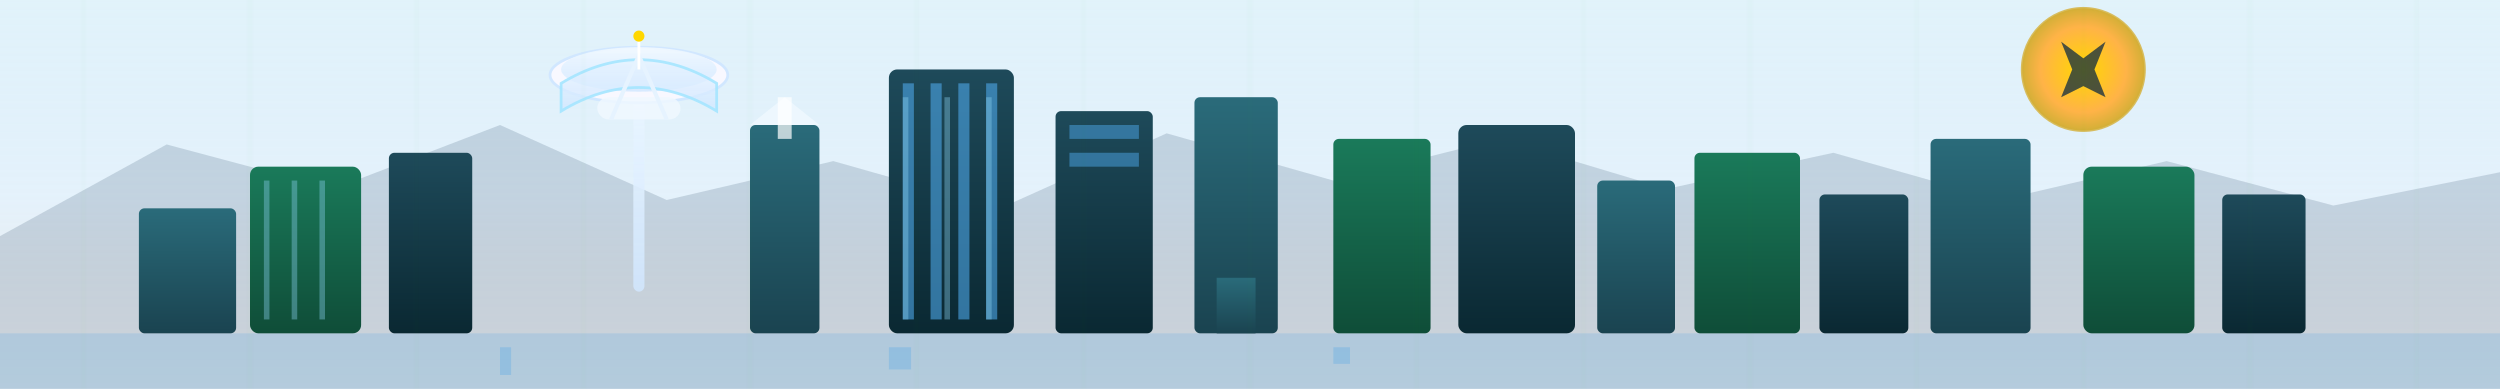 <svg xmlns="http://www.w3.org/2000/svg" viewBox="0 0 900 140" preserveAspectRatio="xMinYMid meet">
  <defs>
    <!-- Enhanced gradients for better visual depth -->
    <linearGradient id="skyGlow" x1="0" x2="0" y1="0" y2="1">
      <stop offset="0" stop-color="#87ceeb" stop-opacity="0.25"/>
      <stop offset="0.5" stop-color="#4da6e8" stop-opacity="0.15"/>
      <stop offset="1" stop-color="#002244" stop-opacity="0.05"/>
    </linearGradient>
    
    <linearGradient id="spaceNeedleGrad" x1="0" x2="0" y1="0" y2="1">
      <stop offset="0" stop-color="#f0f8ff" stop-opacity="0.95"/>
      <stop offset="0.3" stop-color="#e6f3ff" stop-opacity="0.9"/>
      <stop offset="1" stop-color="#d1e7ff" stop-opacity="0.85"/>
    </linearGradient>
    
    <linearGradient id="buildingGrad1" x1="0" x2="0" y1="0" y2="1">
      <stop offset="0" stop-color="#1e4a5a"/>
      <stop offset="1" stop-color="#0a2832"/>
    </linearGradient>
    
    <linearGradient id="buildingGrad2" x1="0" x2="0" y1="0" y2="1">
      <stop offset="0" stop-color="#2a6b7a"/>
      <stop offset="1" stop-color="#1a4350"/>
    </linearGradient>
    
    <linearGradient id="buildingGrad3" x1="0" x2="0" y1="0" y2="1">
      <stop offset="0" stop-color="#1a7a5a"/>
      <stop offset="1" stop-color="#0f4d38"/>
    </linearGradient>
    
    <radialGradient id="worldCupSun" cx="0.5" cy="0.5" r="0.5">
      <stop offset="0" stop-color="#ffd700"/>
      <stop offset="0.7" stop-color="#ffb347"/>
      <stop offset="1" stop-color="#d4af37"/>
    </radialGradient>
    
    <!-- Filter for subtle glow effects -->
    <filter id="glow" x="-50%" y="-50%" width="200%" height="200%">
      <feGaussianBlur stdDeviation="2" result="coloredBlur"/>
      <feMerge> 
        <feMergeNode in="coloredBlur"/>
        <feMergeNode in="SourceGraphic"/>
      </feMerge>
    </filter>
  </defs>
  
  <!-- Sky background with gradient -->
  <rect width="100%" height="100%" fill="url(#skyGlow)"/>

  <!-- Olympic Mountains silhouette in background -->
  <path d="M0 85 L60 52 L120 68 L180 45 L240 72 L300 58 L360 75 L420 48 L480 65 L540 50 L600 68 L660 55 L720 72 L780 58 L840 74 L900 62 L900 140 L0 140 Z" 
        fill="#002244" opacity="0.15" />

  <!-- Puget Sound water reflection base -->
  <rect x="0" y="120" width="900" height="20" fill="#4da6e8" opacity="0.2"/>

  <!-- Space Needle - The iconic centerpiece -->
  <g transform="translate(180,5)">
    <!-- Needle shaft -->
    <rect x="48" y="15" width="4" height="85" rx="2" fill="url(#spaceNeedleGrad)" filter="url(#glow)"/>
    
    <!-- Top saucer structure -->
    <ellipse cx="50" cy="22" rx="32" ry="10" fill="#f8f8ff" stroke="#d1e7ff" stroke-width="1"/>
    <ellipse cx="50" cy="20" rx="28" ry="8" fill="url(#spaceNeedleGrad)"/>
    
    <!-- Observation deck -->
    <path d="M22 25 Q50 8 78 25 L78 35 Q50 18 22 35 Z" 
          fill="url(#spaceNeedleGrad)" stroke="#a6e6ff" stroke-width="1" opacity="0.9"/>
    
    <!-- Restaurant level -->
    <rect x="35" y="30" width="30" height="8" rx="4" fill="#f0f8ff" opacity="0.85"/>
    
    <!-- Support legs -->
    <path d="M40 38 L50 15 L60 38" stroke="#e6f3ff" stroke-width="1.5" fill="none"/>
    
    <!-- Top antenna -->
    <rect x="49.5" y="8" width="1" height="12" fill="#ffffff"/>
    <circle cx="50" cy="8" r="2" fill="#ffd700"/>
  </g>

  <!-- Columbia Center - Tallest building -->
  <rect x="320" y="25" width="45" height="95" rx="3" fill="url(#buildingGrad1)"/>
  <g opacity="0.6">
    <rect x="325" y="30" width="4" height="85" fill="#4da6e8"/>
    <rect x="335" y="30" width="4" height="85" fill="#4da6e8"/>
    <rect x="345" y="30" width="4" height="85" fill="#4da6e8"/>
    <rect x="355" y="30" width="4" height="85" fill="#4da6e8"/>
  </g>

  <!-- Smith Tower - Historic landmark -->
  <rect x="270" y="45" width="25" height="75" rx="2" fill="url(#buildingGrad2)"/>
  <polygon points="270,45 282.5,35 295,45" fill="#f0f8ff" opacity="0.8"/>
  <rect x="280" y="35" width="5" height="15" fill="#ffffff" opacity="0.7"/>

  <!-- Seattle Municipal Tower -->
  <rect x="380" y="40" width="35" height="80" rx="2" fill="url(#buildingGrad1)"/>
  <rect x="385" y="45" width="25" height="5" fill="#4da6e8" opacity="0.5"/>
  <rect x="385" y="55" width="25" height="5" fill="#4da6e8" opacity="0.5"/>

  <!-- Rainier Tower - Distinctive narrow base -->
  <rect x="430" y="35" width="30" height="85" rx="2" fill="url(#buildingGrad2)"/>
  <rect x="438" y="100" width="14" height="20" fill="url(#buildingGrad2)"/>

  <!-- Additional downtown buildings -->
  <rect x="90" y="60" width="40" height="60" rx="3" fill="url(#buildingGrad3)"/>
  <rect x="140" y="55" width="30" height="65" rx="2" fill="url(#buildingGrad1)"/>
  <rect x="480" y="50" width="35" height="70" rx="2" fill="url(#buildingGrad3)"/>
  <rect x="525" y="45" width="42" height="75" rx="3" fill="url(#buildingGrad1)"/>
  <rect x="575" y="65" width="28" height="55" rx="2" fill="url(#buildingGrad2)"/>
  <rect x="610" y="55" width="38" height="65" rx="2" fill="url(#buildingGrad3)"/>
  <rect x="655" y="70" width="32" height="50" rx="2" fill="url(#buildingGrad1)"/>
  <rect x="695" y="50" width="36" height="70" rx="2" fill="url(#buildingGrad2)"/>

  <!-- Foreground buildings -->
  <rect x="50" y="75" width="35" height="45" rx="2" fill="url(#buildingGrad2)"/>
  <rect x="750" y="60" width="40" height="60" rx="3" fill="url(#buildingGrad3)"/>
  <rect x="800" y="70" width="30" height="50" rx="2" fill="url(#buildingGrad1)"/>

  <!-- Window details on key buildings -->
  <g opacity="0.4">
    <!-- Columbia Center windows -->
    <rect x="325" y="35" width="2" height="80" fill="#87ceeb"/>
    <rect x="340" y="35" width="2" height="80" fill="#87ceeb"/>
    <rect x="355" y="35" width="2" height="80" fill="#87ceeb"/>
    
    <!-- Other building windows -->
    <rect x="95" y="65" width="2" height="50" fill="#87ceeb"/>
    <rect x="105" y="65" width="2" height="50" fill="#87ceeb"/>
    <rect x="115" y="65" width="2" height="50" fill="#87ceeb"/>
  </g>

  <!-- World Cup themed sun/football -->
  <g transform="translate(750,25)">
    <circle cx="0" cy="0" r="22" fill="url(#worldCupSun)" filter="url(#glow)"/>
    <!-- Football pattern -->
    <path d="M-8 -10 L0 -4 L8 -10 L4 0 L8 10 L0 6 L-8 10 L-4 0 Z" 
          fill="#002244" opacity="0.7"/>
    <circle cx="0" cy="0" r="22" fill="none" stroke="#d4af37" stroke-width="1" opacity="0.8"/>
  </g>

  <!-- Subtle water reflections -->
  <g opacity="0.3">
    <rect x="180" y="125" width="4" height="10" fill="#4da6e8"/>
    <rect x="320" y="125" width="8" height="8" fill="#4da6e8"/>
    <rect x="480" y="125" width="6" height="6" fill="#4da6e8"/>
  </g>

  <!-- Football field pattern overlay (very subtle) -->
  <g opacity="0.05">
    <defs>
      <pattern id="fieldLines" x="0" y="0" width="60" height="140" patternUnits="userSpaceOnUse">
        <line x1="30" y1="0" x2="30" y2="140" stroke="#228b22" stroke-width="0.5"/>
      </pattern>
    </defs>
    <rect width="900" height="140" fill="url(#fieldLines)"/>
  </g>
</svg>